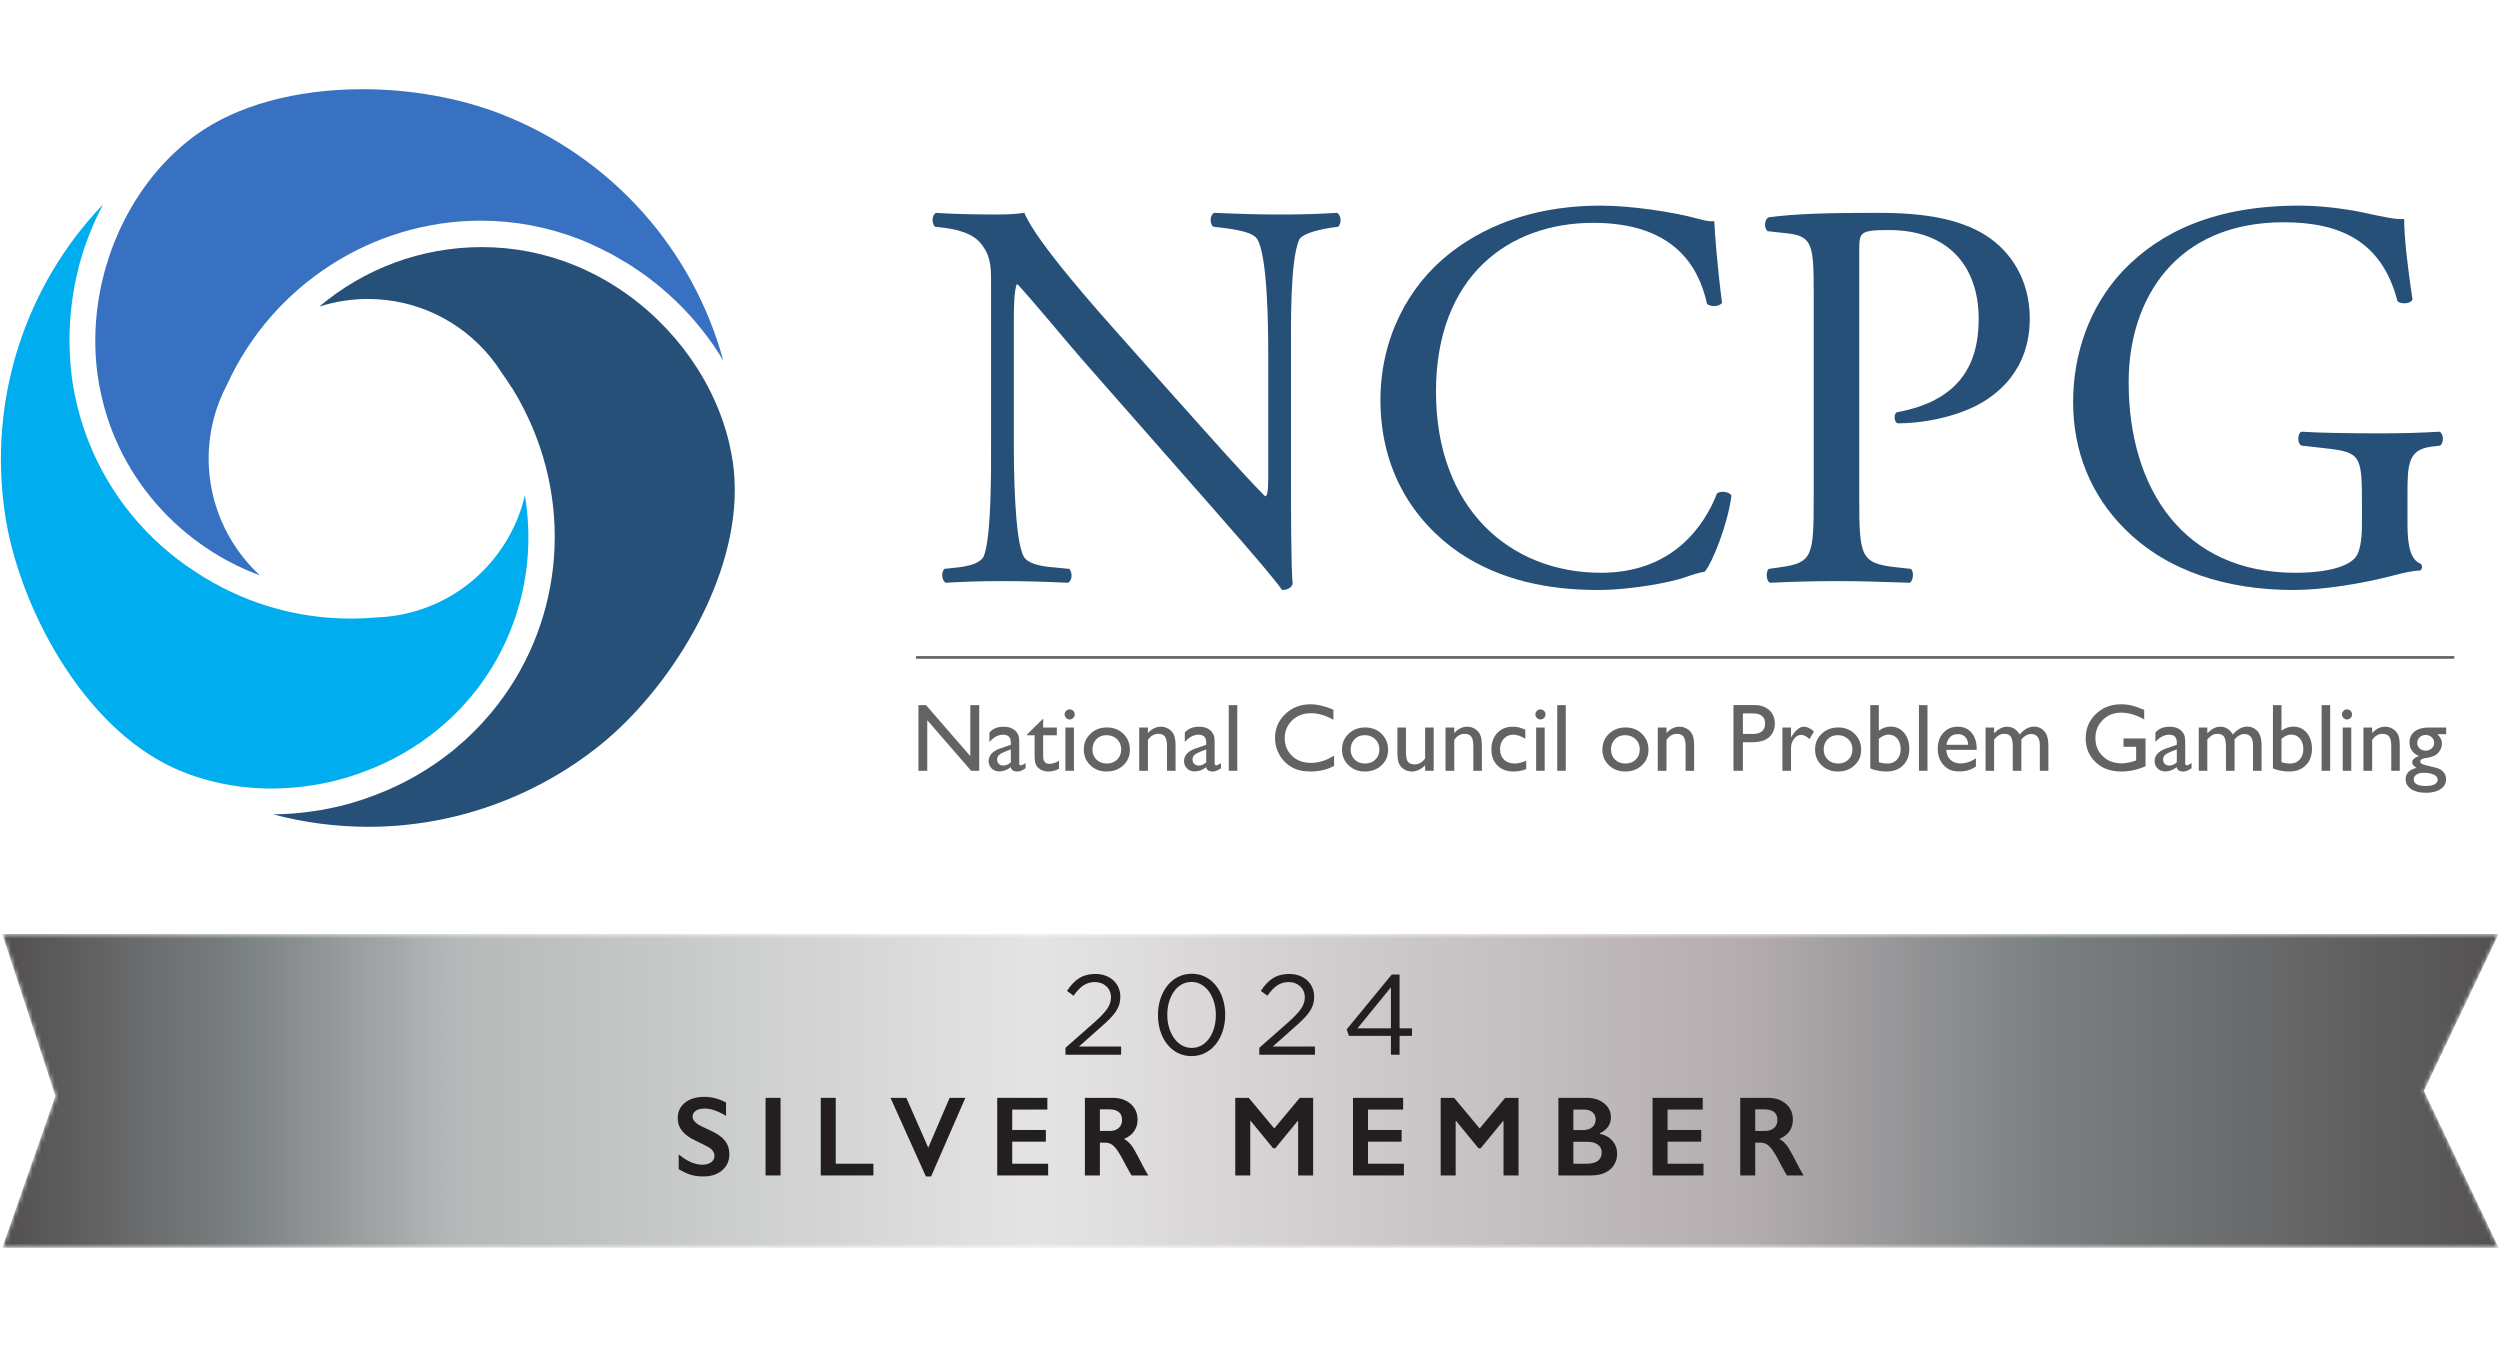 <svg width="574" height="313" viewBox="0 0 574 313" fill="none" xmlns="http://www.w3.org/2000/svg">
<path d="M296.414 111.741C296.414 115.566 296.414 130.742 296.796 134.058C296.54 134.824 295.775 135.461 294.372 135.461C292.843 133.294 289.146 128.83 278.048 116.205L248.462 82.537C245.019 78.582 236.347 68.125 233.668 65.32H233.412C232.903 66.85 232.775 69.782 232.775 73.609V101.41C232.775 107.405 232.903 123.984 235.071 127.81C235.836 129.213 238.387 129.978 241.575 130.233L245.528 130.616C246.294 131.636 246.166 133.166 245.274 133.804C239.535 133.549 235.071 133.421 230.352 133.421C224.996 133.421 221.552 133.549 217.088 133.804C216.196 133.166 216.068 131.381 216.834 130.616L220.278 130.233C223.211 129.85 225.251 129.085 225.89 127.682C227.674 123.09 227.547 107.533 227.547 101.41V64.554C227.547 60.984 227.419 58.305 224.74 55.372C222.955 53.586 219.895 52.693 216.834 52.31L214.666 52.056C213.902 51.29 213.902 49.377 214.922 48.868C220.278 49.25 227.036 49.25 229.332 49.25C231.372 49.25 233.54 49.122 235.199 48.868C237.748 55.372 252.798 72.206 257.006 76.925L269.376 90.826C278.176 100.645 284.426 107.788 290.42 113.909H290.675C291.186 113.272 291.186 111.23 291.186 108.553V81.261C291.186 75.266 291.058 58.688 288.634 54.862C287.868 53.714 285.828 52.949 280.727 52.31L278.559 52.056C277.667 51.29 277.794 49.25 278.814 48.868C284.68 49.122 289.016 49.25 293.863 49.25C299.347 49.25 302.663 49.122 306.999 48.868C308.019 49.505 308.019 51.29 307.254 52.056L305.468 52.31C301.387 52.949 298.838 53.969 298.327 54.989C296.158 59.581 296.414 75.394 296.414 81.261V111.741Z" fill="#265078"/>
<path d="M333.019 58.05C342.328 50.781 354.188 47.21 367.452 47.21C374.339 47.21 384.031 48.613 390.026 50.27C391.555 50.653 392.448 50.909 393.596 50.781C393.723 53.714 394.36 61.748 395.38 69.528C394.743 70.421 392.831 70.549 391.938 69.782C390.026 61.11 384.286 51.164 365.795 51.164C346.282 51.164 329.703 63.534 329.703 89.933C329.703 116.714 346.664 131.509 367.579 131.509C384.031 131.509 391.3 120.796 394.234 113.272C395.126 112.633 397.039 112.889 397.55 113.781C396.656 120.413 393.34 128.83 391.428 131.253C389.898 131.509 388.367 132.018 386.964 132.529C384.159 133.549 374.976 135.461 366.815 135.461C355.336 135.461 344.368 133.166 335.059 126.917C324.856 119.902 316.95 108.297 316.95 91.846C316.95 77.689 323.326 65.574 333.019 58.05Z" fill="#265078"/>
<path d="M426.884 114.293C426.884 127.683 427.14 129.341 435.302 130.234L438.746 130.617C439.511 131.254 439.256 133.422 438.491 133.805C431.222 133.55 427.012 133.422 421.912 133.422C416.555 133.422 411.963 133.55 406.354 133.805C405.588 133.422 405.332 131.382 406.098 130.617L408.776 130.234C416.172 129.214 416.428 127.683 416.428 114.293V67.234C416.428 56.393 416.172 54.225 410.434 53.587L405.843 53.077C404.951 52.311 405.078 50.399 406.098 49.889C412.858 48.997 420.764 48.869 431.35 48.869C441.934 48.869 449.84 50.271 455.835 53.97C461.702 57.669 466.038 64.301 466.038 73.099C466.038 84.833 458.768 90.699 453.284 93.377C447.674 96.055 440.914 97.203 435.684 97.203C434.792 96.821 434.792 94.907 435.556 94.653C449.331 92.102 454.304 84.322 454.304 73.227C454.304 60.857 447.035 52.822 433.772 52.822C427.012 52.822 426.884 53.333 426.884 57.413V114.293Z" fill="#265078"/>
<path d="M552.76 120.413C552.76 125.514 553.526 128.576 555.822 129.468C556.204 129.85 556.204 130.616 555.694 130.998C554.163 130.998 551.868 131.509 549.445 132.146C542.685 133.932 533.503 135.461 526.616 135.461C511.44 135.461 497.539 131.253 487.719 121.305C480.067 113.653 475.987 103.58 475.987 92.356C475.987 81.516 479.557 70.549 487.464 62.132C496.008 53.204 508.635 47.21 527.892 47.21C535.161 47.21 541.92 48.613 544.088 49.122C546.511 49.633 550.465 50.526 551.995 50.27C551.995 54.48 552.76 61.11 553.908 68.762C553.525 69.782 551.23 69.91 550.466 69.145C546.894 55.372 537.328 51.036 524.322 51.036C499.58 51.036 488.739 68.636 488.739 87.765C488.739 112.252 501.366 131.509 526.999 131.509C534.906 131.509 539.625 129.85 541.028 127.682C541.665 126.789 542.303 124.494 542.303 120.413V115.312C542.303 104.6 541.92 103.834 534.014 102.941L528.401 102.304C527.381 101.793 527.509 99.498 528.401 99.116C532.1 99.37 539.113 99.498 546.639 99.498C551.612 99.498 555.948 99.37 560.158 99.116C561.05 99.625 561.177 101.538 560.284 102.304L558.244 102.558C552.888 103.197 552.76 106.766 552.76 113.272V120.413Z" fill="#265078"/>
<path d="M222.78 161.899H224.829V176.969H222.973L212.899 165.362V176.969H210.872V161.899H212.619L222.78 173.603V161.899Z" fill="#656263"/>
<path d="M232.088 175.005V172.061L230.774 172.567C230.104 172.833 229.631 173.102 229.355 173.371C229.077 173.641 228.939 173.977 228.939 174.379C228.939 174.79 229.069 175.123 229.333 175.383C229.596 175.642 229.935 175.771 230.352 175.771C230.977 175.771 231.556 175.515 232.088 175.005ZM234.02 171.003V175.221C234.02 175.559 234.135 175.727 234.365 175.727C234.603 175.727 234.972 175.553 235.476 175.199V176.397C235.03 176.685 234.672 176.881 234.403 176.985C234.133 177.089 233.851 177.141 233.556 177.141C232.715 177.141 232.219 176.81 232.067 176.149C231.233 176.795 230.345 177.119 229.403 177.119C228.712 177.119 228.138 176.891 227.678 176.434C227.218 175.978 226.987 175.405 226.987 174.714C226.987 174.089 227.212 173.529 227.661 173.037C228.111 172.545 228.748 172.154 229.575 171.866L232.088 171.003V170.475C232.088 169.282 231.492 168.685 230.299 168.685C229.227 168.685 228.184 169.238 227.169 170.346V168.199C227.932 167.299 229.029 166.85 230.46 166.85C231.532 166.85 232.391 167.131 233.039 167.691C233.255 167.871 233.448 168.11 233.62 168.409C233.793 168.707 233.903 169.006 233.95 169.305C233.996 169.603 234.02 170.169 234.02 171.003Z" fill="#656263"/>
<path d="M235.822 168.619L239.51 164.995V167.045H242.65V168.814H239.51V173.67C239.51 174.805 239.982 175.373 240.923 175.373C241.628 175.373 242.372 175.138 243.156 174.671V176.505C242.402 176.929 241.578 177.141 240.687 177.141C239.787 177.141 239.039 176.878 238.443 176.354C238.255 176.195 238.102 176.018 237.979 175.819C237.856 175.622 237.754 175.363 237.671 175.043C237.588 174.723 237.547 174.114 237.547 173.214V168.814H235.822V168.619Z" fill="#656263"/>
<path d="M244.614 167.045H246.576V176.969H244.614V167.045ZM245.584 162.87C245.907 162.87 246.184 162.982 246.415 163.205C246.644 163.427 246.759 163.701 246.759 164.025C246.759 164.341 246.644 164.614 246.415 164.845C246.184 165.074 245.907 165.189 245.584 165.189C245.282 165.189 245.015 165.073 244.786 164.839C244.555 164.605 244.44 164.334 244.44 164.025C244.44 163.722 244.555 163.454 244.786 163.221C245.015 162.987 245.282 162.87 245.584 162.87Z" fill="#656263"/>
<path d="M254.051 168.793C253.108 168.793 252.336 169.102 251.732 169.719C251.128 170.338 250.826 171.126 250.826 172.082C250.826 173.031 251.135 173.806 251.754 174.406C252.372 175.007 253.167 175.307 254.138 175.307C255.102 175.307 255.89 175.003 256.506 174.395C257.12 173.789 257.427 173.01 257.427 172.061C257.427 171.118 257.107 170.338 256.468 169.719C255.827 169.102 255.022 168.793 254.051 168.793ZM254.159 167.023C255.67 167.023 256.924 167.51 257.924 168.485C258.923 169.459 259.423 170.683 259.423 172.158C259.423 173.589 258.916 174.777 257.903 175.722C256.888 176.669 255.611 177.141 254.072 177.141C252.584 177.141 251.34 176.661 250.34 175.701C249.342 174.741 248.842 173.542 248.842 172.103C248.842 170.651 249.347 169.441 250.356 168.474C251.367 167.507 252.635 167.023 254.159 167.023Z" fill="#656263"/>
<path d="M263.564 167.045V168.306C264.442 167.335 265.438 166.85 266.554 166.85C267.171 166.85 267.747 167.01 268.279 167.33C268.811 167.65 269.215 168.089 269.492 168.646C269.768 169.203 269.908 170.086 269.908 171.295V176.969H267.944V171.317C267.944 170.302 267.79 169.578 267.48 169.142C267.171 168.707 266.654 168.49 265.927 168.49C265 168.49 264.212 168.954 263.564 169.882V176.969H261.559V167.045H263.564Z" fill="#656263"/>
<path d="M276.951 175.005V172.061L275.636 172.567C274.967 172.833 274.494 173.102 274.216 173.371C273.94 173.641 273.802 173.977 273.802 174.379C273.802 174.79 273.932 175.123 274.195 175.383C274.458 175.642 274.798 175.771 275.215 175.771C275.84 175.771 276.419 175.515 276.951 175.005ZM278.883 171.003V175.221C278.883 175.559 278.998 175.727 279.227 175.727C279.466 175.727 279.835 175.553 280.339 175.199V176.397C279.892 176.685 279.535 176.881 279.266 176.985C278.996 177.089 278.714 177.141 278.419 177.141C277.578 177.141 277.082 176.81 276.93 176.149C276.096 176.795 275.208 177.119 274.266 177.119C273.575 177.119 273 176.891 272.539 176.434C272.08 175.978 271.85 175.405 271.85 174.714C271.85 174.089 272.074 173.529 272.523 173.037C272.972 172.545 273.611 172.154 274.438 171.866L276.951 171.003V170.475C276.951 169.282 276.355 168.685 275.16 168.685C274.09 168.685 273.047 169.238 272.032 170.346V168.199C272.795 167.299 273.891 166.85 275.323 166.85C276.394 166.85 277.254 167.131 277.902 167.691C278.116 167.871 278.311 168.11 278.483 168.409C278.656 168.707 278.766 169.006 278.812 169.305C278.859 169.603 278.883 170.169 278.883 171.003Z" fill="#656263"/>
<path d="M282.119 161.899H284.082V176.969H282.119V161.899Z" fill="#656263"/>
<path d="M306.313 173.474V175.846C304.731 176.71 302.905 177.141 300.835 177.141C299.151 177.141 297.724 176.803 296.551 176.127C295.38 175.451 294.451 174.521 293.768 173.333C293.085 172.147 292.744 170.863 292.744 169.482C292.744 167.289 293.525 165.445 295.089 163.949C296.653 162.453 298.583 161.705 300.877 161.705C302.46 161.705 304.217 162.118 306.152 162.946V165.265C304.391 164.258 302.668 163.754 300.985 163.754C299.259 163.754 297.827 164.299 296.687 165.389C295.547 166.478 294.977 167.843 294.977 169.482C294.977 171.137 295.539 172.495 296.66 173.559C297.781 174.625 299.216 175.157 300.963 175.157C302.789 175.157 304.573 174.595 306.313 173.474Z" fill="#656263"/>
<path d="M313.335 168.793C312.392 168.793 311.62 169.102 311.016 169.719C310.412 170.338 310.11 171.126 310.11 172.082C310.11 173.031 310.419 173.806 311.037 174.406C311.656 175.007 312.451 175.307 313.421 175.307C314.385 175.307 315.173 175.003 315.789 174.395C316.404 173.789 316.711 173.01 316.711 172.061C316.711 171.118 316.391 170.338 315.751 169.719C315.111 169.102 314.305 168.793 313.335 168.793ZM313.443 167.023C314.954 167.023 316.208 167.51 317.207 168.485C318.207 169.459 318.707 170.683 318.707 172.158C318.707 173.589 318.2 174.777 317.185 175.722C316.171 176.669 314.895 177.141 313.356 177.141C311.868 177.141 310.624 176.661 309.624 175.701C308.624 174.741 308.125 173.542 308.125 172.103C308.125 170.651 308.631 169.441 309.642 168.474C310.651 167.507 311.919 167.023 313.443 167.023Z" fill="#656263"/>
<path d="M327.208 176.969V175.695C326.791 176.153 326.313 176.507 325.779 176.761C325.243 177.014 324.709 177.141 324.176 177.141C323.551 177.141 322.973 176.985 322.445 176.671C321.916 176.359 321.517 175.935 321.248 175.399C320.979 174.863 320.843 173.973 320.843 172.729V167.045H322.807V172.701C322.807 173.742 322.956 174.469 323.253 174.882C323.553 175.295 324.076 175.502 324.823 175.502C325.759 175.502 326.553 175.045 327.208 174.131V167.045H329.171V176.969H327.208Z" fill="#656263"/>
<path d="M333.896 167.045V168.306C334.774 167.335 335.77 166.85 336.883 166.85C337.502 166.85 338.078 167.01 338.611 167.33C339.142 167.65 339.547 168.089 339.823 168.646C340.1 169.203 340.238 170.086 340.238 171.295V176.969H338.275V171.317C338.275 170.302 338.12 169.578 337.812 169.142C337.502 168.707 336.984 168.49 336.258 168.49C335.331 168.49 334.543 168.954 333.896 169.882V176.969H331.89V167.045H333.896Z" fill="#656263"/>
<path d="M350.42 174.65V176.591C349.435 176.958 348.472 177.141 347.529 177.141C345.976 177.141 344.736 176.681 343.813 175.761C342.889 174.841 342.427 173.607 342.427 172.061C342.427 170.499 342.876 169.242 343.775 168.285C344.675 167.329 345.857 166.85 347.324 166.85C347.835 166.85 348.293 166.899 348.7 166.995C349.105 167.093 349.607 167.274 350.204 167.541V169.634C349.212 169.001 348.292 168.685 347.443 168.685C346.559 168.685 345.832 168.995 345.264 169.618C344.696 170.239 344.412 171.031 344.412 171.995C344.412 173.01 344.719 173.815 345.333 174.413C345.948 175.009 346.779 175.307 347.821 175.307C348.575 175.307 349.443 175.087 350.42 174.65Z" fill="#656263"/>
<path d="M352.698 167.045H354.66V176.969H352.698V167.045ZM353.668 162.87C353.992 162.87 354.268 162.982 354.498 163.205C354.73 163.427 354.844 163.701 354.844 164.025C354.844 164.341 354.73 164.614 354.498 164.845C354.268 165.074 353.992 165.189 353.668 165.189C353.366 165.189 353.1 165.073 352.871 164.839C352.639 164.605 352.524 164.334 352.524 164.025C352.524 163.722 352.639 163.454 352.871 163.221C353.1 162.987 353.366 162.87 353.668 162.87Z" fill="#656263"/>
<path d="M357.54 161.899H359.503V176.969H357.54V161.899Z" fill="#656263"/>
<path d="M373.116 168.793C372.174 168.793 371.402 169.102 370.798 169.719C370.194 170.338 369.89 171.126 369.89 172.082C369.89 173.031 370.2 173.806 370.819 174.406C371.438 175.007 372.232 175.307 373.202 175.307C374.166 175.307 374.955 175.003 375.57 174.395C376.184 173.789 376.492 173.01 376.492 172.061C376.492 171.118 376.172 170.338 375.532 169.719C374.892 169.102 374.086 168.793 373.116 168.793ZM373.223 167.023C374.735 167.023 375.99 167.51 376.988 168.485C377.988 169.459 378.488 170.683 378.488 172.158C378.488 173.589 377.98 174.777 376.967 175.722C375.952 176.669 374.676 177.141 373.138 177.141C371.65 177.141 370.406 176.661 369.406 175.701C368.406 174.741 367.906 173.542 367.906 172.103C367.906 170.651 368.411 169.441 369.422 168.474C370.431 167.507 371.699 167.023 373.223 167.023Z" fill="#656263"/>
<path d="M382.631 167.045V168.306C383.508 167.335 384.504 166.85 385.619 166.85C386.236 166.85 386.812 167.01 387.345 167.33C387.876 167.65 388.281 168.089 388.559 168.646C388.835 169.203 388.973 170.086 388.973 171.295V176.969H387.011V171.317C387.011 170.302 386.855 169.578 386.547 169.142C386.236 168.707 385.72 168.49 384.992 168.49C384.065 168.49 383.277 168.954 382.631 169.882V176.969H380.624V167.045H382.631Z" fill="#656263"/>
<path d="M402.403 163.798H400.171V168.511H402.532C403.409 168.511 404.085 168.305 404.56 167.891C405.035 167.478 405.272 166.886 405.272 166.117C405.272 164.57 404.316 163.798 402.403 163.798ZM398.001 176.969V161.877H402.78C404.219 161.877 405.365 162.266 406.221 163.043C407.077 163.819 407.505 164.862 407.505 166.171C407.505 167.049 407.285 167.825 406.847 168.501C406.409 169.177 405.808 169.667 405.045 169.973C404.283 170.279 403.189 170.431 401.765 170.431H400.171V176.969H398.001Z" fill="#656263"/>
<path d="M411.216 167.045V169.321L411.323 169.147C412.274 167.615 413.222 166.85 414.172 166.85C414.912 166.85 415.686 167.225 416.491 167.973L415.455 169.698C414.772 169.051 414.14 168.727 413.556 168.727C412.924 168.727 412.376 169.03 411.912 169.634C411.447 170.237 411.216 170.953 411.216 171.779V176.969H409.242V167.045H411.216Z" fill="#656263"/>
<path d="M421.948 168.793C421.005 168.793 420.233 169.102 419.629 169.719C419.025 170.338 418.723 171.126 418.723 172.082C418.723 173.031 419.032 173.806 419.651 174.406C420.269 175.007 421.064 175.307 422.035 175.307C422.999 175.307 423.788 175.003 424.403 174.395C425.017 173.789 425.325 173.01 425.325 172.061C425.325 171.118 425.004 170.338 424.364 169.719C423.724 169.102 422.919 168.793 421.948 168.793ZM422.056 167.023C423.567 167.023 424.821 167.51 425.82 168.485C426.82 169.459 427.321 170.683 427.321 172.158C427.321 173.589 426.813 174.777 425.799 175.722C424.785 176.669 423.508 177.141 421.971 177.141C420.481 177.141 419.237 176.661 418.237 175.701C417.237 174.741 416.739 173.542 416.739 172.103C416.739 170.651 417.244 169.441 418.255 168.474C419.264 167.507 420.532 167.023 422.056 167.023Z" fill="#656263"/>
<path d="M431.376 169.634V175.005C432.045 175.206 432.731 175.307 433.436 175.307C434.307 175.307 435.017 174.998 435.567 174.379C436.117 173.761 436.392 172.967 436.392 171.995C436.392 171.01 436.135 170.209 435.62 169.59C435.107 168.971 434.435 168.662 433.608 168.662C432.876 168.662 432.131 168.986 431.376 169.634ZM429.412 161.899H431.376V167.757C432.225 167.138 433.131 166.829 434.095 166.829C435.353 166.829 436.381 167.303 437.179 168.253C437.977 169.202 438.376 170.421 438.376 171.91C438.376 173.506 437.9 174.777 436.948 175.722C435.993 176.669 434.72 177.141 433.123 177.141C432.483 177.141 431.809 177.073 431.101 176.937C430.392 176.799 429.829 176.627 429.412 176.418V161.899Z" fill="#656263"/>
<path d="M440.588 161.899H442.551V176.969H440.588V161.899Z" fill="#656263"/>
<path d="M446.909 171.001H451.904C451.853 170.217 451.619 169.613 451.201 169.189C450.784 168.764 450.224 168.552 449.519 168.552C448.815 168.552 448.237 168.764 447.788 169.189C447.337 169.613 447.045 170.217 446.909 171.001ZM453.845 172.177H446.865C446.916 173.127 447.235 173.881 447.82 174.443C448.407 175.003 449.164 175.284 450.091 175.284C451.385 175.284 452.579 174.881 453.672 174.076V175.996C453.068 176.399 452.469 176.685 451.876 176.859C451.283 177.032 450.588 177.117 449.789 177.117C448.695 177.117 447.811 176.891 447.135 176.437C446.46 175.985 445.919 175.376 445.512 174.609C445.105 173.844 444.901 172.957 444.901 171.951C444.901 170.44 445.329 169.212 446.185 168.267C447.043 167.321 448.153 166.848 449.519 166.848C450.836 166.848 451.885 167.309 452.668 168.229C453.452 169.149 453.845 170.383 453.845 171.929V172.177Z" fill="#656263"/>
<path d="M464.104 169.763V176.969H462.13V171.446C462.13 170.346 461.982 169.578 461.687 169.142C461.392 168.707 460.879 168.49 460.146 168.49C459.735 168.49 459.359 168.583 459.018 168.77C458.676 168.957 458.287 169.287 457.848 169.763V176.969H455.884V167.045H457.848V168.35C458.847 167.35 459.826 166.85 460.782 166.85C462.04 166.85 463.014 167.447 463.706 168.641C464.755 167.433 465.851 166.829 466.994 166.829C467.959 166.829 468.751 167.181 469.372 167.886C469.995 168.591 470.306 169.666 470.306 171.111V176.969H468.343V171.09C468.343 170.263 468.174 169.63 467.835 169.191C467.498 168.753 467.012 168.533 466.379 168.533C465.567 168.533 464.808 168.943 464.104 169.763Z" fill="#656263"/>
<path d="M487.555 169.547H492.614V175.933C490.758 176.738 488.916 177.141 487.091 177.141C484.596 177.141 482.602 176.413 481.11 174.957C479.616 173.501 478.871 171.705 478.871 169.569C478.871 167.318 479.644 165.445 481.19 163.949C482.736 162.453 484.675 161.705 487.004 161.705C487.852 161.705 488.659 161.797 489.422 161.979C490.183 162.163 491.147 162.499 492.312 162.989V165.189C490.514 164.146 488.731 163.625 486.962 163.625C485.315 163.625 483.926 164.186 482.798 165.307C481.67 166.43 481.104 167.806 481.104 169.439C481.104 171.15 481.67 172.55 482.798 173.635C483.926 174.722 485.379 175.265 487.155 175.265C488.019 175.265 489.051 175.066 490.252 174.671L490.456 174.606V171.467H487.555V169.547Z" fill="#656263"/>
<path d="M499.797 175.005V172.061L498.481 172.567C497.813 172.833 497.34 173.102 497.063 173.371C496.786 173.641 496.647 173.977 496.647 174.379C496.647 174.79 496.779 175.123 497.042 175.383C497.304 175.642 497.644 175.771 498.06 175.771C498.687 175.771 499.265 175.515 499.797 175.005ZM501.728 171.003V175.221C501.728 175.559 501.843 175.727 502.073 175.727C502.311 175.727 502.681 175.553 503.184 175.199V176.397C502.739 176.685 502.38 176.881 502.111 176.985C501.842 177.089 501.56 177.141 501.264 177.141C500.423 177.141 499.927 176.81 499.776 176.149C498.941 176.795 498.054 177.119 497.111 177.119C496.422 177.119 495.846 176.891 495.386 176.434C494.926 175.978 494.695 175.405 494.695 174.714C494.695 174.089 494.919 173.529 495.369 173.037C495.819 172.545 496.456 172.154 497.284 171.866L499.797 171.003V170.475C499.797 169.282 499.2 168.685 498.007 168.685C496.935 168.685 495.893 169.238 494.879 170.346V168.199C495.64 167.299 496.737 166.85 498.168 166.85C499.24 166.85 500.1 167.131 500.747 167.691C500.963 167.871 501.158 168.11 501.33 168.409C501.502 168.707 501.611 169.006 501.659 169.305C501.705 169.603 501.728 170.169 501.728 171.003Z" fill="#656263"/>
<path d="M513.055 169.763V176.969H511.08V171.446C511.08 170.346 510.932 169.578 510.638 169.142C510.343 168.707 509.83 168.49 509.096 168.49C508.686 168.49 508.31 168.583 507.968 168.77C507.627 168.957 507.238 169.287 506.799 169.763V176.969H504.835V167.045H506.799V168.35C507.798 167.35 508.775 166.85 509.732 166.85C510.991 166.85 511.964 167.447 512.656 168.641C513.706 167.433 514.802 166.829 515.944 166.829C516.91 166.829 517.702 167.181 518.323 167.886C518.946 168.591 519.256 169.666 519.256 171.111V176.969H517.294V171.09C517.294 170.263 517.124 169.63 516.786 169.191C516.448 168.753 515.963 168.533 515.33 168.533C514.518 168.533 513.759 168.943 513.055 169.763Z" fill="#656263"/>
<path d="M523.831 169.634V175.005C524.499 175.206 525.185 175.307 525.889 175.307C526.76 175.307 527.471 174.998 528.02 174.379C528.571 173.761 528.847 172.967 528.847 171.995C528.847 171.01 528.588 170.209 528.073 169.59C527.56 168.971 526.889 168.662 526.063 168.662C525.329 168.662 524.584 168.986 523.831 169.634ZM521.867 161.899H523.831V167.757C524.679 167.138 525.584 166.829 526.548 166.829C527.807 166.829 528.835 167.303 529.632 168.253C530.431 169.202 530.831 170.421 530.831 171.91C530.831 173.506 530.353 174.777 529.401 175.722C528.448 176.669 527.175 177.141 525.577 177.141C524.937 177.141 524.263 177.073 523.555 176.937C522.845 176.799 522.283 176.627 521.867 176.418V161.899Z" fill="#656263"/>
<path d="M533.043 161.899H535.006V176.969H533.043V161.899Z" fill="#656263"/>
<path d="M537.886 167.045H539.848V176.969H537.886V167.045ZM538.856 162.87C539.18 162.87 539.456 162.982 539.686 163.205C539.918 163.427 540.032 163.701 540.032 164.025C540.032 164.341 539.918 164.614 539.686 164.845C539.456 165.074 539.18 165.189 538.856 165.189C538.554 165.189 538.288 165.073 538.058 164.839C537.827 164.605 537.712 164.334 537.712 164.025C537.712 163.722 537.827 163.454 538.058 163.221C538.288 162.987 538.554 162.87 538.856 162.87Z" fill="#656263"/>
<path d="M544.65 167.045V168.306C545.527 167.335 546.523 166.85 547.638 166.85C548.256 166.85 548.831 167.01 549.364 167.33C549.895 167.65 550.3 168.089 550.578 168.646C550.854 169.203 550.992 170.086 550.992 171.295V176.969H549.03V171.317C549.03 170.302 548.874 169.578 548.566 169.142C548.256 168.707 547.739 168.49 547.011 168.49C546.084 168.49 545.296 168.954 544.65 169.882V176.969H542.643V167.045H544.65Z" fill="#656263"/>
<path d="M556.914 168.745C556.38 168.745 555.928 168.925 555.554 169.283C555.18 169.643 554.994 170.075 554.994 170.578C554.994 171.09 555.178 171.511 555.543 171.846C555.91 172.181 556.374 172.347 556.935 172.347C557.49 172.347 557.95 172.177 558.32 171.835C558.691 171.494 558.876 171.067 558.876 170.557C558.876 170.039 558.69 169.609 558.316 169.262C557.942 168.918 557.475 168.745 556.914 168.745ZM556.45 177.429C555.787 177.429 555.246 177.569 554.826 177.849C554.404 178.13 554.195 178.489 554.195 178.927C554.195 179.949 555.115 180.459 556.956 180.459C557.827 180.459 558.5 180.331 558.979 180.077C559.456 179.821 559.696 179.459 559.696 178.993C559.696 178.533 559.395 178.157 558.791 177.866C558.186 177.574 557.406 177.429 556.45 177.429ZM553.224 170.471C553.224 169.414 553.611 168.578 554.383 167.963C555.156 167.349 556.212 167.041 557.55 167.041H561.638V168.573H559.632C560.02 168.967 560.29 169.327 560.44 169.651C560.591 169.974 560.667 170.345 560.667 170.762C560.667 171.279 560.519 171.789 560.226 172.289C559.93 172.789 559.551 173.171 559.087 173.437C558.623 173.703 557.862 173.915 556.804 174.074C556.064 174.181 555.695 174.437 555.695 174.839C555.695 175.07 555.832 175.258 556.11 175.406C556.387 175.554 556.888 175.706 557.614 175.863C558.83 176.13 559.611 176.339 559.96 176.49C560.31 176.641 560.624 176.857 560.904 177.137C561.379 177.611 561.616 178.209 561.616 178.927C561.616 179.87 561.198 180.621 560.36 181.182C559.522 181.743 558.402 182.023 556.999 182.023C555.583 182.023 554.452 181.742 553.607 181.177C552.762 180.613 552.34 179.855 552.34 178.906C552.34 177.562 553.17 176.694 554.831 176.307C554.17 175.882 553.839 175.462 553.839 175.045C553.839 174.729 553.98 174.441 554.266 174.181C554.55 173.923 554.932 173.731 555.414 173.61C553.955 172.963 553.224 171.917 553.224 170.471Z" fill="#656263"/>
<path d="M563.511 151.25H210.315V150.639H563.511V151.25Z" fill="#656263"/>
<path fill-rule="evenodd" clip-rule="evenodd" d="M1.138 117.976C4.061 137.752 17.04 163.153 35.847 174.201C36.074 174.335 36.3 174.455 36.528 174.584C37.654 175.219 38.791 175.823 39.956 176.351C46.74 179.428 54.496 181.053 62.384 181.055C62.387 181.055 62.388 181.053 62.388 181.053C63.85 181.053 65.304 180.981 66.756 180.875C67.207 180.841 67.656 180.795 68.106 180.752C69.148 180.651 70.187 180.523 71.222 180.369C71.688 180.3 72.155 180.236 72.619 180.156C73.979 179.92 75.331 179.651 76.67 179.324C76.942 179.257 77.211 179.176 77.482 179.107C78.647 178.805 79.802 178.471 80.947 178.101C81.454 177.939 81.956 177.759 82.459 177.583C83.364 177.264 84.26 176.924 85.148 176.564C85.632 176.368 86.119 176.176 86.598 175.968C87.838 175.427 89.062 174.855 90.262 174.233C90.314 174.205 90.368 174.183 90.422 174.156C90.514 174.108 90.604 174.053 90.696 174.005C92.044 173.292 93.368 172.536 94.658 171.721C94.674 171.712 94.69 171.701 94.706 171.692C96.068 170.829 97.396 169.912 98.686 168.94C100.852 167.304 102.868 165.541 104.736 163.675C104.844 163.568 104.947 163.456 105.054 163.348C105.774 162.617 106.464 161.865 107.139 161.103C107.364 160.847 107.594 160.595 107.814 160.335C108.499 159.532 109.159 158.713 109.794 157.88C110.174 157.377 110.535 156.861 110.898 156.347C111.132 156.017 111.364 155.687 111.591 155.352C116.611 147.905 119.832 139.301 120.927 130.109L121.024 129.241C121.558 124.037 121.355 118.817 120.523 113.713C119.407 118.497 117.324 123.052 114.306 127.116C108.518 134.913 100.039 139.988 90.432 141.408C89.035 141.616 87.599 141.741 86.163 141.784C84.42 141.944 82.479 142.029 80.563 142.029C67.832 142.029 55.5 138.324 44.9 131.312C33.634 124.031 25.127 113.521 20.339 101.368C20.208 101.039 20.074 100.712 19.948 100.379C19.747 99.843 19.56 99.301 19.374 98.759C19.206 98.271 19.042 97.783 18.884 97.291C18.734 96.812 18.588 96.333 18.45 95.851C18.282 95.273 18.124 94.691 17.972 94.107C17.86 93.675 17.747 93.244 17.644 92.808C17.483 92.128 17.34 91.44 17.202 90.751C17.13 90.395 17.051 90.041 16.986 89.684C16.792 88.629 16.62 87.568 16.48 86.496C16.271 84.888 16.135 83.279 16.046 81.671C16.018 81.147 16.018 80.625 16.002 80.103C15.967 79.013 15.946 77.927 15.966 76.841C15.976 76.236 16.006 75.633 16.032 75.029C16.078 74.02 16.144 73.013 16.235 72.011C16.291 71.399 16.351 70.788 16.423 70.18C16.544 69.161 16.695 68.151 16.863 67.141C16.956 66.577 17.04 66.013 17.148 65.453C17.372 64.284 17.64 63.128 17.926 61.976C18.02 61.597 18.095 61.213 18.195 60.836C18.6 59.32 19.058 57.821 19.567 56.343C19.694 55.975 19.846 55.617 19.978 55.251C20.382 54.143 20.803 53.043 21.263 51.961C21.483 51.445 21.723 50.943 21.955 50.433C22.376 49.512 22.81 48.6 23.272 47.701C23.398 47.456 23.502 47.199 23.631 46.956C5.838 65.577 -2.766 91.58 1.138 117.976Z" fill="#00ADEF"/>
<path fill-rule="evenodd" clip-rule="evenodd" d="M84.6 189.836C103.944 189.836 122.893 183.119 137.959 170.927C153.463 158.38 168.692 134.365 168.707 112.595C168.708 112.249 168.696 111.911 168.689 111.571C168.663 110.311 168.608 109.055 168.473 107.815C168.341 106.597 168.16 105.385 167.937 104.179C167.907 104.008 167.863 103.84 167.829 103.669C167.619 102.585 167.384 101.505 167.103 100.436C167.093 100.401 167.083 100.367 167.073 100.333C163.229 85.848 153.059 72.672 139.62 64.727C139.349 64.568 139.076 64.412 138.803 64.257C137.969 63.781 137.123 63.327 136.265 62.892C136.013 62.763 135.76 62.635 135.505 62.509C134.424 61.981 133.331 61.479 132.217 61.019C125.309 58.176 118.044 56.733 110.625 56.733C96.72 56.733 83.596 61.704 73.295 70.404C76.876 69.247 80.637 68.643 84.433 68.643C95.469 68.643 105.777 73.559 112.713 82.129C113.608 83.236 114.448 84.407 115.208 85.613C115.952 86.643 116.743 87.825 117.493 89.033L117.537 89.009C118.033 89.809 118.508 90.62 118.968 91.44C119.289 92.011 119.589 92.587 119.892 93.163C119.996 93.361 120.105 93.557 120.207 93.757C132.112 116.985 128.876 144.412 112.723 163.713C112.576 163.889 112.423 164.06 112.273 164.235C111.816 164.769 111.355 165.303 110.876 165.825C110.521 166.215 110.155 166.593 109.789 166.973C109.499 167.275 109.212 167.579 108.915 167.876C108.385 168.407 107.839 168.925 107.288 169.44C107.136 169.58 106.989 169.724 106.836 169.863C106.161 170.48 105.469 171.081 104.764 171.672C104.717 171.711 104.672 171.752 104.625 171.791C104.393 171.984 104.171 172.185 103.936 172.376C103.408 172.803 102.863 173.207 102.321 173.616C102.3 173.633 102.279 173.652 102.256 173.668C102.249 173.673 102.241 173.677 102.235 173.683C100.829 174.744 99.383 175.747 97.896 176.684C97.867 176.703 97.837 176.72 97.808 176.739C96.383 177.635 94.928 178.481 93.441 179.256C93.349 179.304 93.259 179.357 93.167 179.407C93.16 179.409 93.153 179.413 93.147 179.417C91.764 180.139 90.351 180.795 88.921 181.416C88.459 181.617 87.989 181.803 87.521 181.993C86.467 182.424 85.401 182.828 84.327 183.204C83.843 183.373 83.361 183.547 82.875 183.704C81.395 184.184 79.905 184.628 78.397 185.003C78.233 185.044 78.065 185.073 77.9 185.113C76.5 185.451 75.091 185.735 73.673 185.981C73.169 186.068 72.665 186.141 72.159 186.217C71.003 186.391 69.844 186.532 68.681 186.645C68.215 186.689 67.751 186.743 67.283 186.779C65.76 186.892 64.235 186.969 62.708 186.977C69.824 188.865 77.192 189.836 84.595 189.836C84.597 189.836 84.599 189.836 84.6 189.836Z" fill="#265078"/>
<path fill-rule="evenodd" clip-rule="evenodd" d="M155.05 68.995C159.348 73.112 163.067 77.759 166.071 82.799C159.092 57.223 140.427 36.04 114.876 26.123C105.506 22.485 94.276 20.483 83.258 20.483C67.911 20.483 54.314 24.217 44.963 30.999C44.959 31.003 44.954 31.005 44.949 31.009C32.769 39.853 24.616 54.433 22.453 70.004C21.731 75.195 21.675 80.495 22.357 85.729C22.517 86.952 22.726 88.157 22.96 89.353C23.031 89.711 23.114 90.064 23.191 90.42C23.379 91.291 23.586 92.155 23.814 93.008C23.907 93.359 24.002 93.709 24.102 94.057C24.392 95.067 24.707 96.067 25.051 97.052C25.099 97.191 25.142 97.333 25.191 97.472C26.056 99.889 27.082 102.228 28.253 104.48C28.286 104.544 28.32 104.607 28.352 104.669C33.163 113.835 40.392 121.523 49.157 126.959C49.175 126.971 49.194 126.981 49.212 126.993C52.503 129.029 56.008 130.749 59.683 132.109C48.986 122.273 44.8 106.505 50.368 92.16C50.88 90.841 51.48 89.531 52.151 88.264C62.563 65.485 85.447 50.667 110.375 50.667C118.134 50.667 125.76 52.1 133.043 54.925C134.722 55.579 136.367 56.332 137.99 57.128C138.432 57.341 138.867 57.567 139.303 57.789C139.655 57.972 140.018 58.135 140.364 58.323C140.616 58.457 140.854 58.615 141.104 58.752C141.974 59.231 142.828 59.727 143.671 60.241C144.064 60.483 144.456 60.724 144.843 60.972C145.779 61.571 146.695 62.193 147.596 62.835C147.871 63.031 148.146 63.224 148.416 63.423C149.42 64.161 150.398 64.928 151.356 65.717C151.511 65.845 151.668 65.971 151.822 66.1C152.89 66.997 153.926 67.927 154.932 68.885C154.971 68.923 155.011 68.957 155.05 68.995Z" fill="#3871C1"/>
<mask id="mask0_2378_13977" style="mask-type:luminance" maskUnits="userSpaceOnUse" x="0" y="214" width="574" height="73">
<path d="M573.659 286.477H0.541L12.726 251.647L0.541 214.463H573.659L556.522 250.47L573.659 286.477Z" fill="white"/>
</mask>
<g mask="url(#mask0_2378_13977)">
<path d="M573.659 286.477H0.541L12.726 251.647L0.541 214.463H573.659L556.522 250.47L573.659 286.477Z" fill="url(#paint0_linear_2378_13977)"/>
</g>
<path d="M161.687 251.836C163.422 251.836 165.092 252.269 166.699 253.136V256.196C164.854 255.083 163.218 254.525 161.79 254.525C160.922 254.525 160.244 254.693 159.755 255.029C159.266 255.365 159.022 255.813 159.022 256.375C159.022 257.047 159.476 257.668 160.387 258.236C160.642 258.407 161.624 258.883 163.332 259.665C164.794 260.353 165.848 261.119 166.495 261.96C167.14 262.801 167.464 263.813 167.464 264.996C167.464 266.525 166.914 267.761 165.812 268.7C164.711 269.64 163.286 270.109 161.534 270.109C160.395 270.109 159.415 269.984 158.595 269.732C157.774 269.483 156.854 269.051 155.834 268.439V265.047C157.738 266.628 159.533 267.419 161.215 267.419C162.058 267.419 162.736 267.235 163.256 266.871C163.774 266.504 164.034 266.02 164.034 265.416C164.034 264.592 163.583 263.92 162.682 263.401C161.934 262.993 160.968 262.504 159.787 261.935C158.384 261.297 157.336 260.553 156.644 259.704C155.951 258.853 155.604 257.867 155.604 256.744C155.604 255.248 156.16 254.057 157.275 253.168C158.388 252.28 159.859 251.836 161.687 251.836Z" fill="#231F20"/>
<path d="M179.216 252.067V269.883H175.773V252.067H179.216Z" fill="#231F20"/>
<path d="M191.887 252.067V267.191H200.534V269.883H188.444V252.067H191.887Z" fill="#231F20"/>
<path d="M208.091 252.064L213.128 263.504L218.037 252.064H221.647L213.777 270.109H212.579L204.456 252.064H208.091Z" fill="#231F20"/>
<path d="M240.476 252.067V254.757H232.404V259.439H240.132V262.128H232.404V267.191H240.655V269.883H228.961V252.067H240.476Z" fill="#231F20"/>
<path d="M254.728 259.668C255.63 259.668 256.338 259.443 256.852 258.992C257.367 258.541 257.624 257.925 257.624 257.143C257.624 256.327 257.368 255.717 256.858 255.313C256.348 254.908 255.622 254.707 254.678 254.707H252.535V259.668H254.728ZM255.507 252.067C257.182 252.067 258.546 252.531 259.6 253.457C260.654 254.384 261.182 255.591 261.182 257.079C261.182 258.091 260.92 258.972 260.398 259.725C259.875 260.477 259.099 261.069 258.07 261.504C258.639 261.809 259.146 262.227 259.587 262.753C260.03 263.281 260.578 264.169 261.232 265.419C262.32 267.579 263.128 269.065 263.655 269.883H259.818C259.554 269.492 259.196 268.867 258.746 268.007C257.759 266.112 257.038 264.835 256.578 264.175C256.119 263.516 255.676 263.049 255.251 262.773C254.826 262.497 254.338 262.359 253.786 262.359H252.535V269.883H249.092V252.067H255.507Z" fill="#231F20"/>
<path d="M286.714 252.067L292.568 259.093L298.422 252.067H301.494V269.883H298.051V257.372H297.95L292.798 263.647H292.312L287.16 257.372H287.059V269.883H283.616V252.067H286.714Z" fill="#231F20"/>
<path d="M322.16 252.067V254.757H314.088V259.439H321.816V262.128H314.088V267.191H322.339V269.883H310.646V252.067H322.16Z" fill="#231F20"/>
<path d="M333.875 252.067L339.728 259.093L345.582 252.067H348.655V269.883H345.212V257.372H345.111L339.959 263.647H339.472L334.322 257.372H334.219V269.883H330.776V252.067H333.875Z" fill="#231F20"/>
<path d="M364.222 267.191C365.386 267.191 366.266 266.972 366.86 266.535C367.456 266.097 367.752 265.452 367.752 264.603C367.752 263.845 367.459 263.249 366.867 262.811C366.276 262.373 365.483 262.155 364.488 262.155H361.25V267.191H364.222ZM363.418 259.463C364.327 259.463 365.046 259.247 365.572 258.813C366.099 258.38 366.363 257.776 366.363 257.003C366.363 256.313 366.122 255.768 365.636 255.364C365.152 254.96 364.515 254.757 363.724 254.757H361.25V259.463H363.418ZM364.336 252.067C365.967 252.067 367.298 252.493 368.327 253.341C369.355 254.192 369.87 255.255 369.87 256.531C369.87 257.347 369.655 258.064 369.227 258.685C368.796 259.307 368.175 259.799 367.358 260.165V260.319C368.599 260.599 369.567 261.153 370.259 261.983C370.952 262.811 371.298 263.783 371.298 264.896C371.298 265.883 371.046 266.764 370.539 267.543C370.034 268.32 369.332 268.904 368.435 269.295C367.538 269.687 366.482 269.883 365.267 269.883H357.806V252.067H364.336Z" fill="#231F20"/>
<path d="M390.946 252.067V254.757H382.874V259.439H390.602V262.128H382.874V267.191H391.124V269.883H379.43V252.067H390.946Z" fill="#231F20"/>
<path d="M405.196 259.668C406.097 259.668 406.805 259.443 407.32 258.992C407.835 258.541 408.091 257.925 408.091 257.143C408.091 256.327 407.836 255.717 407.327 255.313C406.816 254.908 406.089 254.707 405.145 254.707H403.004V259.668H405.196ZM405.975 252.067C407.649 252.067 409.015 252.531 410.068 253.457C411.123 254.384 411.649 255.591 411.649 257.079C411.649 258.091 411.388 258.972 410.865 259.725C410.343 260.477 409.567 261.069 408.537 261.504C409.107 261.809 409.613 262.227 410.056 262.753C410.497 263.281 411.045 264.169 411.7 265.419C412.789 267.579 413.596 269.065 414.124 269.883H410.285C410.02 269.492 409.664 268.867 409.213 268.007C408.228 266.112 407.505 264.835 407.045 264.175C406.587 263.516 406.144 263.049 405.72 262.773C405.293 262.497 404.805 262.359 404.252 262.359H403.004V269.883H399.56V252.067H405.975Z" fill="#231F20"/>
<path d="M244.634 240.577L251.27 234.727C254.064 232.219 255.083 230.808 255.083 228.979C255.083 226.837 253.386 225.479 251.4 225.479C249.31 225.479 247.952 226.576 246.488 228.615L244.974 227.516C246.62 225.061 248.344 223.624 251.556 223.624C254.848 223.624 257.226 225.819 257.226 228.796V228.848C257.226 231.512 255.815 233.159 252.602 235.953L247.716 240.291H257.408V242.172H244.634V240.577Z" fill="#231F20"/>
<path d="M279.163 233.079V233.027C279.163 229.031 276.969 225.451 273.573 225.451C270.151 225.451 268.009 228.951 268.009 232.975V233.027C268.009 237.024 270.203 240.603 273.625 240.603C277.047 240.603 279.163 237.076 279.163 233.079ZM265.867 233.079V233.027C265.867 227.907 268.923 223.571 273.625 223.571C278.327 223.571 281.305 227.855 281.305 232.975V233.027C281.305 238.147 278.275 242.484 273.573 242.484C268.845 242.484 265.867 238.199 265.867 233.079Z" fill="#231F20"/>
<path d="M289.138 240.577L295.772 234.727C298.568 232.219 299.587 230.808 299.587 228.979C299.587 226.837 297.888 225.479 295.903 225.479C293.814 225.479 292.455 226.576 290.992 228.615L289.478 227.516C291.123 225.061 292.847 223.624 296.06 223.624C299.351 223.624 301.728 225.819 301.728 228.796V228.848C301.728 231.512 300.318 233.159 297.104 235.953L292.22 240.291H301.911V242.172H289.138V240.577Z" fill="#231F20"/>
<path d="M319.357 236.112V226.68L311.678 236.112H319.357ZM319.357 237.836H309.717L309.195 236.345L319.54 223.755H321.343V236.112H324.189V237.836H321.343V242.172H319.357V237.836Z" fill="#231F20"/>
<defs>
<linearGradient id="paint0_linear_2378_13977" x1="0.541" y1="250.47" x2="573.659" y2="250.47" gradientUnits="userSpaceOnUse">
<stop stop-color="#545152"/>
<stop offset="0.004" stop-color="#545152"/>
<stop offset="0.096" stop-color="#7B8081"/>
<stop offset="0.182" stop-color="#B6B9B9"/>
<stop offset="0.414" stop-color="#E5E4E4"/>
<stop offset="0.698" stop-color="#B4ADB0"/>
<stop offset="0.817" stop-color="#7B8081"/>
<stop offset="1" stop-color="#545152"/>
</linearGradient>
</defs>
</svg>
